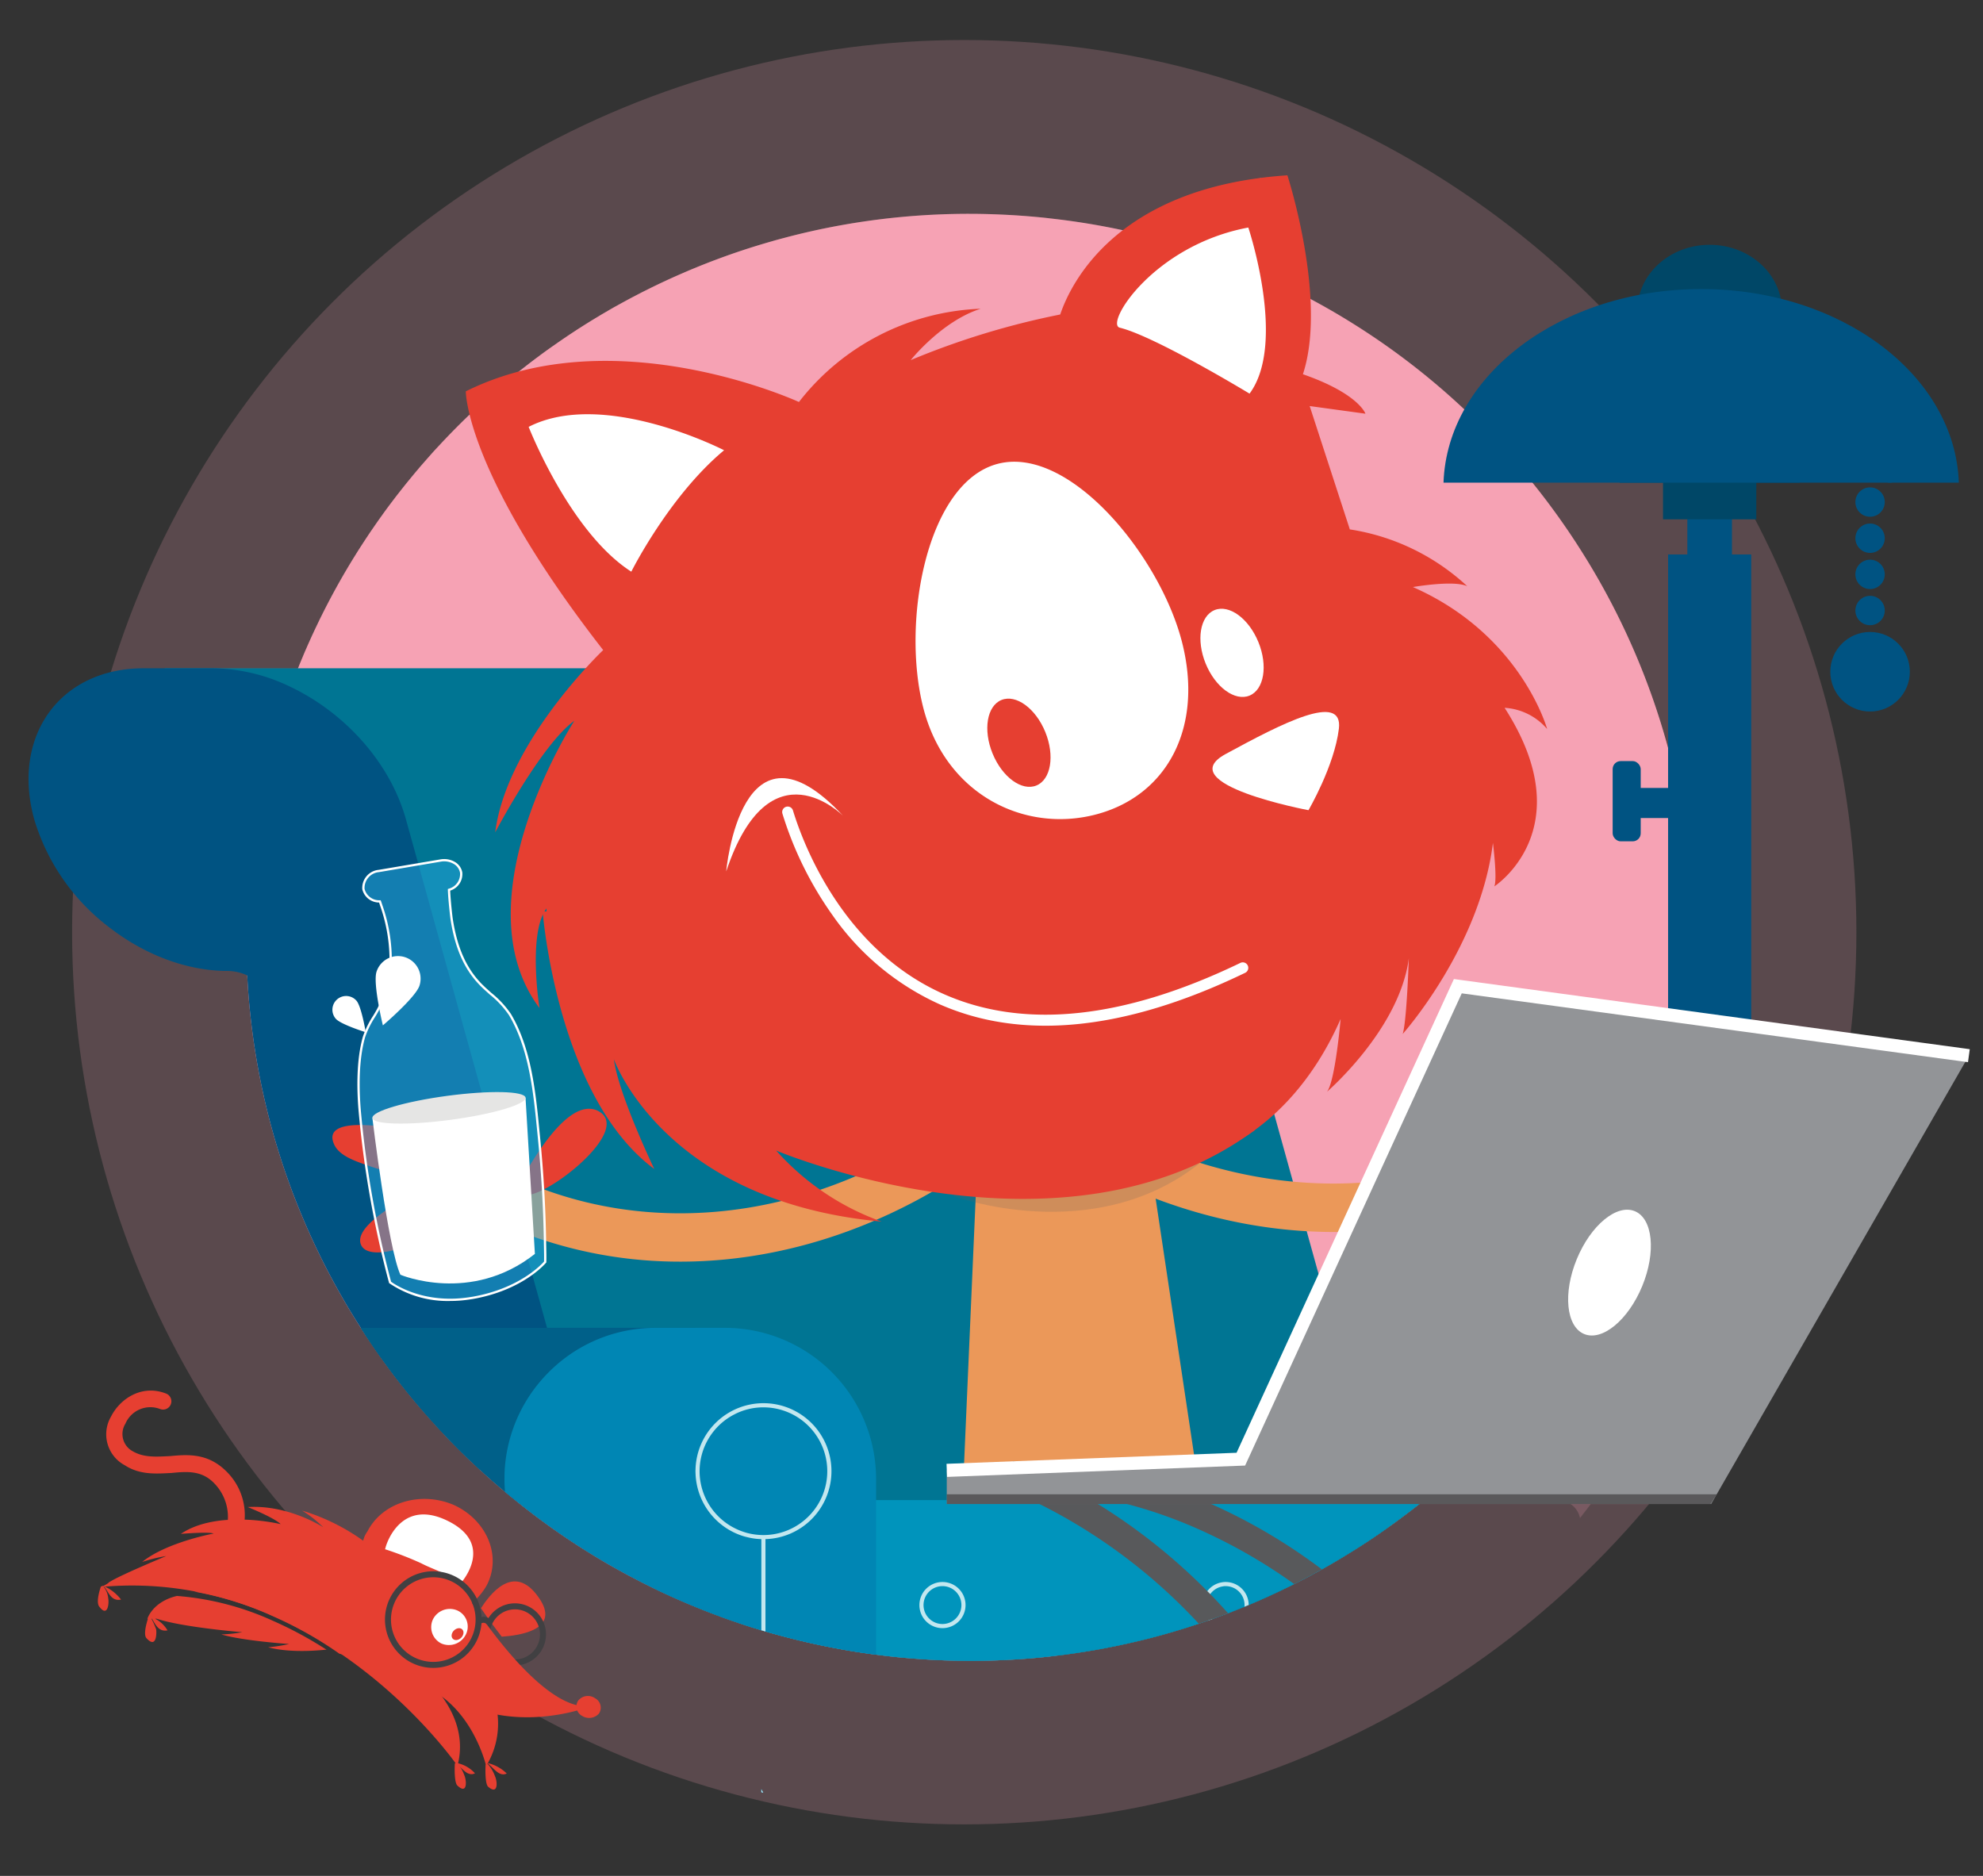 <svg xmlns="http://www.w3.org/2000/svg" viewBox="0 0 370 350"><rect x="0" y="0" width="370" height="350" fill="#333333" stroke="none"/><defs><style>.cls-1{isolation:isolate;}.cls-2,.cls-3{fill:#f6a2b4;}.cls-15,.cls-2{opacity:0.2;}.cls-4{fill:#005382;}.cls-5{fill:#006089;}.cls-6{fill:#046764;}.cls-7{fill:#007593;}.cls-8{fill:#0094bc;}.cls-9{fill:#c2e7ef;}.cls-10{fill:#0086b4;}.cls-11{fill:#05524e;}.cls-12{fill:#eb9859;}.cls-13{fill:#fff;}.cls-14{fill:#e63f31;}.cls-15{fill:#616262;}.cls-15,.cls-18{mix-blend-mode:multiply;}.cls-16{fill:#58595b;}.cls-17{fill:#929497;}.cls-18{fill:#231f20;}.cls-18,.cls-21{opacity:0.5;}.cls-19{fill:#414042;}.cls-20{fill:#004767;}.cls-21{fill:#27aae1;}.cls-22{fill:#e5e5e4;}</style></defs><g class="cls-1"><g id="Layer_1" data-name="Layer 1"><circle class="cls-2" cx="179.915" cy="173.928" r="166.461"/><path class="cls-2" d="M142.057,333.816l.35.67c-.12-.04-.23-.07-.35-.1Z"/><path class="cls-2" d="M294.587,247.746h20.73v23.01q-3.63,5.085-7.64,9.86h-10.85q-.795,1.05-1.62,2.1c-.13.17-.26.35-.4.52a4.159,4.159,0,0,0-1.76-2.62,4.706,4.706,0,0,0-.48-.29,4.185,4.185,0,0,0-1.87-.44h-24.96c-.29.24-.57.47-.86.7-1.03.82-2.08,1.63-3.14,2.41-.38.29-.77.58-1.16.86-.48.36-.97.71-1.46,1.05-.33.25-.66.48-1,.71-.01.01-.02.01-.03.02-.64.45-1.29.9-1.94,1.34q-2.235,1.5-4.54,2.91c-1.6.99-3.22,1.95-4.86,2.86-.4.23-.81.45-1.21.67-1.2.66-2.4,1.29-3.62,1.91-.06.03-.11.05-.16.08-.75.38-1.51.75-2.27,1.11-.05.02-.09.05-.14.07q-1.08.51-2.16,1.02c-.77.35-1.54.7-2.32,1.04-.62.27-1.25.54-1.88.8-.26.11-.53.22-.79.33-.68.28-1.36.55-2.04.82-.22.09-.45.18-.67.27-.12.04-.23.09-.35.13-.3.11-.61.23-.91.34-.36.13-.71.26-1.07.39-.29.11-.59.21-.88.31-.26.1-.52.2-.79.29-.6.21-1.2.42-1.81.62a.567.567,0,0,1-.12.04c-.62.21-1.25.41-1.88.61-.4.13-.81.26-1.21.38q-3.78,1.17-7.67,2.11c-.62.15-1.23.29-1.85.43-.17.04-.35.08-.52.12-.48.11-.96.21-1.44.31-.26.06-.52.12-.79.17-.4.08-.8.16-1.21.24-.45.09-.9.18-1.35.26q-.84.165-1.68.3c-.05.01-.11.02-.17.03-1.07.18-2.14.35-3.22.51-1.02.15-2.04.29-3.06.41-.12.01-.23.03-.35.04-.07.01-.15.02-.22.03-.78.1-1.58.19-2.37.27a135.291,135.291,0,0,1-18.28.58c-2.36-.08-4.75-.23-7.14-.44-.62-.05-1.24-.11-1.86-.17-.41-.05-.81-.09-1.21-.13-.39-.05-.78-.09-1.17-.14-.07-.01-.15-.02-.22-.03-.41-.04-.82-.1-1.22-.15l-.93-.12c-.87-.12-1.74-.25-2.6-.38-1.07-.17-2.14-.35-3.21-.55a.498.498,0,0,1-.16-.03c-1.05-.19-2.1-.39-3.15-.61-1.07-.22-2.14-.46-3.21-.71q-1.59-.375-3.18-.78c-.59-.15-1.18-.31-1.77-.47-.11-.03-.23-.06-.34-.09-.88-.24-1.75-.49-2.63-.75-.32-.1-.64-.19-.96-.3q-.69-.195-1.38-.42c-.69-.22-1.39-.45-2.08-.68l-.09-.03c-.75-.24-1.5-.5-2.24-.77-.57-.2-1.13-.41-1.7-.63-.2-.07-.4-.15-.61-.22-3.77-1.43-7.47-3.01-11.07-4.75v-.01a1.109,1.109,0,0,1-.16-.07c-.29-.14-.58-.29-.87-.43-1.04-.51-2.06-1.04-3.08-1.57-1.94-1.02-3.86-2.09-5.74-3.2-1.88-1.12-3.73-2.27-5.55-3.47-1.82-1.2-3.6-2.44-5.36-3.73-1.75-1.28-3.47-2.61-5.16-3.97-.6-.47-1.19-.96-1.78-1.45-.71-.59-1.42-1.2-2.12-1.81-.33-.29-.67-.58-1-.88-.44-.39-.88-.78-1.31-1.19-.19-.16-.38-.33-.56-.5l-.01-.01c-.59-.54-1.17-1.09-1.74-1.64-.13-.12-.25-.24-.37-.36-.56-.53-1.11-1.07-1.66-1.62-.42-.42-.85-.86-1.27-1.29-.1-.1-.19-.19-.29-.29-.16-.16-.31-.32-.47-.49-.41-.42-.82-.85-1.21-1.28-.48-.51-.96-1.03-1.43-1.55-.47-.52-.94-1.04-1.4-1.57-.36-.4-.7-.8-1.05-1.2-.52-.6-1.03-1.21-1.54-1.82-.07-.09-.15-.18-.23-.28-.65-.78-1.28-1.57-1.91-2.37-.1-.13-.21-.27-.31-.4-.57-.72-1.12-1.44-1.66-2.17-.63-.84-1.25-1.69-1.86-2.54-.66-.92-1.3-1.85-1.93-2.79-.31-.45-.61-.9-.92-1.36-.3-.46-.6-.92-.89-1.38-.61-.95-1.21-1.9-1.8-2.87-.5-.82-.99-1.64-1.47-2.48q-2.31-3.99-4.35-8.13c-.06-.13-.11-.25-.17-.37-.25-.51-.5-1.03-.74-1.54-.83-1.76-1.63-3.55-2.38-5.35q-1.485-3.51-2.76-7.13a132.852,132.852,0,0,1-4.92-17.63,135.578,135.578,0,0,1-2.45-17.78c-.05-.78-.1-1.56-.14-2.34,0-.04-.01-.09-.01-.13-.03-.61-.06-1.22-.08-1.83-.13-3.52-.13-7.06.02-10.64.03-.88.08-1.75.13-2.63.06-.97.13-1.95.21-2.93.02-.27.04-.53.06-.8.03-.27.05-.54.08-.81.03-.37.07-.74.1-1.12q.105-1.08.24-2.16.09-.825.21-1.65.09-.795.21-1.59l-6.55-12.31-10.04-18.84H55.607q.435-1.095.9-2.19c.21-.51.43-1.03.66-1.54.17-.4.35-.8.53-1.2.55-1.24,1.13-2.47,1.72-3.69.22-.47.45-.93.68-1.39q2.805-5.625,6.1-10.93c.44-.71.88-1.41,1.34-2.11.41-.64.84-1.28,1.26-1.92.5-.74,1.01-1.48,1.52-2.21.3-.44.61-.87.92-1.3.74-1.04,1.5-2.06,2.28-3.08.36-.48.73-.95,1.1-1.42.12-.16.25-.32.37-.47.44-.55.87-1.1,1.32-1.64.57-.7,1.14-1.39,1.73-2.08.23-.28.47-.56.71-.83.55-.63,1.1-1.26,1.66-1.89.45-.51.91-1.01,1.38-1.51.4-.43.79-.85,1.19-1.27a134.191,134.191,0,0,1,11.41-10.71c.32-.27.64-.54.97-.8.87-.72,1.76-1.43,2.65-2.12.85-.67,1.71-1.32,2.58-1.96.06-.05.12-.09.18-.14.89-.66,1.8-1.31,2.71-1.94.92-.65,1.86-1.29,2.8-1.92.46-.3.91-.6,1.37-.9.29-.19.59-.38.89-.57.41-.26.82-.52,1.24-.78.3-.19.61-.38.91-.56.51-.31,1.03-.62,1.54-.93.52-.3,1.04-.61,1.56-.91.46-.27.93-.53,1.4-.79s.94-.52,1.42-.78c.93-.51,1.88-1,2.82-1.49.03-.01.05-.03.08-.04.34-.18.68-.35,1.03-.52,1.01-.51,2.02-1,3.04-1.48a.47.47,0,0,0,.1-.05c.99-.46,1.98-.91,2.98-1.35.55-.24,1.11-.48,1.66-.72a.778.778,0,0,0,.16-.07c1.06-.44,2.13-.88,3.2-1.3.56-.22,1.12-.44,1.69-.65q5.235-1.98,10.67-3.52c.71-.21,1.42-.4,2.14-.59q5.205-1.395,10.57-2.37a134.68,134.68,0,0,1,24.04-2.16c2.88,0,5.78.1,8.69.28q2.55.165,5.1.42c.47.05.93.1,1.4.16a134.449,134.449,0,0,1,50.67,16.19c.26.14.52.29.78.44,1.99,1.12,3.94,2.3,5.86,3.52a133.526,133.526,0,0,1,11.38,8.09q4.785,3.795,9.19,7.99a134.863,134.863,0,0,1,14.51,16.18c1.22,1.61,2.4,3.23,3.54,4.88,1.47,2.12,2.87,4.28,4.22,6.48a135.151,135.151,0,0,1,3.36,134.95q-1.155,2.115-2.38,4.18c-.72,1.22-1.46,2.43-2.22,3.62C294.787,247.436,294.687,247.596,294.587,247.746Z"/><path class="cls-3" d="M315.217,188.526a134.518,134.518,0,0,1-15.73,50.95q-1.155,2.115-2.38,4.18c-.72,1.22-1.46,2.43-2.22,3.62-.1.16-.2.32-.3.47-1.53,2.38-3.12,4.7-4.79,6.97q-2.775,3.765-5.78,7.32v.01c-.47.55-.94,1.1-1.42,1.65a135.713,135.713,0,0,1-16.86,16.19c-.29.24-.57.47-.86.7-1.03.82-2.08,1.63-3.14,2.41-.38.29-.77.58-1.16.86-.48.36-.97.71-1.46,1.05-.33.25-.66.48-1,.71-.01.01-.02.01-.03.02-.64.45-1.29.9-1.94,1.34q-2.235,1.5-4.54,2.91c-1.6.99-3.22,1.95-4.86,2.86-.4.23-.81.45-1.21.67-1.2.66-2.4,1.29-3.62,1.91-.06.03-.11.05-.16.08-.75.38-1.51.75-2.27,1.11-.05.02-.09.05-.14.07q-1.08.51-2.16,1.02c-.77.35-1.54.7-2.32,1.04-.62.27-1.25.54-1.88.8-.26.11-.53.22-.79.33-.68.28-1.36.55-2.04.82-.22.09-.45.18-.67.27-.12.04-.23.09-.35.13-.3.11-.61.23-.91.34-.36.13-.71.26-1.07.39-.29.11-.58.22-.87.32-.27.1-.53.19-.8.28-.6.21-1.2.42-1.81.62a.567.567,0,0,1-.12.04c-.62.21-1.25.41-1.88.61-.4.13-.81.26-1.21.38q-3.78,1.17-7.67,2.11c-.62.15-1.23.29-1.85.43-.17.04-.35.08-.52.12-.48.11-.96.21-1.44.31-.26.06-.52.12-.79.17-.4.08-.8.16-1.21.24-.45.09-.9.18-1.35.26q-.84.165-1.68.3c-.05.01-.11.02-.17.03-1.07.18-2.14.35-3.22.51-1.02.15-2.04.29-3.06.41-.12.01-.23.03-.35.04-.07.01-.15.02-.22.03-.78.1-1.58.19-2.37.27a135.291,135.291,0,0,1-18.28.58c-2.36-.08-4.75-.23-7.14-.44-.62-.05-1.24-.11-1.86-.17-.41-.05-.81-.09-1.21-.13-.39-.05-.78-.09-1.17-.14-.07-.01-.15-.02-.22-.03-.41-.04-.82-.1-1.22-.15l-.93-.12c-.87-.12-1.74-.25-2.6-.38-1.07-.17-2.14-.35-3.21-.55a.498.498,0,0,1-.16-.03c-1.05-.19-2.1-.39-3.15-.61-1.07-.22-2.14-.46-3.21-.71q-1.59-.375-3.18-.78c-.59-.15-1.18-.31-1.77-.47-.11-.03-.23-.06-.34-.09-.88-.24-1.75-.49-2.63-.75-.32-.1-.64-.19-.96-.3q-.69-.195-1.38-.42c-.69-.22-1.39-.45-2.08-.68l-.09-.03c-.75-.24-1.5-.5-2.24-.77-.57-.2-1.13-.41-1.7-.63-.2-.07-.4-.15-.61-.22-3.77-1.43-7.47-3.01-11.07-4.75-.05-.03-.11-.05-.16-.08-.29-.14-.58-.29-.87-.43-1.04-.51-2.06-1.04-3.08-1.57-1.94-1.02-3.86-2.09-5.74-3.2-1.88-1.12-3.73-2.27-5.55-3.47-1.82-1.2-3.6-2.44-5.36-3.73-1.75-1.28-3.47-2.61-5.16-3.97-.6-.47-1.19-.96-1.78-1.45-.71-.59-1.42-1.2-2.12-1.81-.33-.29-.67-.58-1-.88-.44-.39-.88-.78-1.31-1.19-.19-.16-.38-.33-.56-.5l-.01-.01c-.59-.54-1.17-1.09-1.74-1.64-.13-.12-.25-.24-.37-.36-.56-.53-1.11-1.07-1.66-1.62-.42-.42-.85-.86-1.27-1.29-.1-.1-.19-.19-.29-.29-.16-.16-.31-.32-.47-.49-.41-.42-.82-.85-1.21-1.28-.48-.51-.96-1.03-1.43-1.55-.47-.52-.94-1.04-1.4-1.57-.36-.4-.7-.8-1.05-1.2-.52-.6-1.03-1.21-1.54-1.82-.07-.09-.15-.18-.23-.28-.65-.78-1.28-1.57-1.91-2.37-.1-.13-.21-.27-.31-.4-.57-.72-1.12-1.44-1.66-2.17-.63-.84-1.25-1.69-1.86-2.54-.05-.06-.09-.13-.14-.19-.61-.86-1.2-1.72-1.79-2.6-.31-.45-.61-.9-.92-1.36-.3-.46-.6-.92-.89-1.38-.61-.95-1.21-1.9-1.8-2.87-.5-.82-.99-1.64-1.47-2.48q-2.31-3.99-4.35-8.13c-.06-.13-.11-.25-.17-.37-.25-.51-.5-1.03-.74-1.54-.83-1.76-1.63-3.55-2.38-5.35q-1.485-3.51-2.76-7.13a132.852,132.852,0,0,1-4.92-17.63,135.578,135.578,0,0,1-2.45-17.78c-.05-.78-.1-1.56-.14-2.34,0-.04-.01-.09-.01-.13-.03-.61-.06-1.22-.08-1.83-.04-1.17-.07-2.35-.08-3.54-.03-2.35.01-4.72.1-7.1.03-.88.08-1.75.13-2.63.06-.97.13-1.95.21-2.93.02-.27.04-.53.06-.8.03-.27.05-.54.08-.81.03-.37.07-.74.1-1.12q.105-1.08.24-2.16.09-.825.21-1.65.09-.795.21-1.59.12-.9.27-1.8.12-.825.27-1.65c.2-1.24.43-2.47.67-3.7.12-.58.24-1.17.36-1.76q.87-4.14,1.99-8.18.3-1.095.63-2.19c.16-.57.33-1.13.51-1.69.15-.5.31-.99.47-1.49.04-.13.08-.27.13-.4.16-.49.32-.98.49-1.47q.21-.615.42-1.23c.22-.62.44-1.25.67-1.87.03-.07.05-.15.08-.22.43-1.18.88-2.34,1.34-3.5q.435-1.095.9-2.19c.21-.51.43-1.03.66-1.54.17-.4.35-.8.53-1.2.55-1.24,1.13-2.47,1.72-3.69.22-.47.45-.93.68-1.39q2.805-5.625,6.1-10.93c.44-.71.88-1.41,1.34-2.11.41-.64.84-1.28,1.26-1.92.5-.74,1.01-1.48,1.52-2.21.3-.44.61-.87.92-1.3.74-1.04,1.5-2.06,2.28-3.08.36-.48.73-.95,1.1-1.42.12-.16.25-.32.37-.47.44-.55.87-1.1,1.32-1.64.57-.7,1.14-1.39,1.73-2.08.23-.28.47-.56.71-.83.55-.63,1.1-1.26,1.66-1.89.45-.51.91-1.01,1.38-1.51.4-.43.79-.85,1.19-1.27a134.191,134.191,0,0,1,11.41-10.71c.32-.27.64-.54.97-.8.87-.72,1.76-1.43,2.65-2.12.85-.67,1.71-1.32,2.58-1.96.06-.05.12-.09.18-.14.89-.66,1.8-1.31,2.71-1.94.92-.65,1.86-1.29,2.8-1.92.46-.3.91-.6,1.37-.9.29-.19.59-.38.89-.57.41-.26.82-.52,1.24-.78.3-.19.61-.38.91-.56.51-.31,1.03-.62,1.54-.93.52-.3,1.04-.61,1.56-.91.46-.27.93-.53,1.4-.79s.94-.52,1.42-.78c.93-.51,1.88-1,2.82-1.49.03-.01.05-.03.08-.04.34-.18.68-.35,1.03-.52,1.01-.51,2.02-1,3.04-1.48a.47.47,0,0,0,.1-.05c.99-.46,1.98-.91,2.98-1.35.55-.24,1.11-.48,1.66-.72a.778.778,0,0,0,.16-.07c1.06-.44,2.13-.88,3.2-1.3.56-.22,1.12-.44,1.69-.65q5.235-1.98,10.67-3.52c.71-.21,1.42-.4,2.14-.59q5.205-1.395,10.57-2.37a134.68,134.68,0,0,1,24.04-2.16c2.88,0,5.78.1,8.69.28q2.55.165,5.1.42c.47.05.93.1,1.4.16a134.449,134.449,0,0,1,50.67,16.19c.26.14.52.29.78.44,1.99,1.12,3.94,2.3,5.86,3.52a133.526,133.526,0,0,1,11.38,8.09q4.785,3.795,9.19,7.99a134.863,134.863,0,0,1,14.51,16.18c1.22,1.61,2.4,3.23,3.54,4.88,1.47,2.12,2.87,4.28,4.22,6.48A134.349,134.349,0,0,1,315.217,188.526Z"/><path class="cls-4" d="M75.397,252.656s-1.86.19-4.48.43c-.61-.86-1.2-1.72-1.79-2.6-.31-.45-.61-.9-.92-1.36-.3-.46-.6-.92-.89-1.38-.61-.95-1.21-1.9-1.8-2.87-.5-.82-.99-1.64-1.47-2.48q-2.31-3.99-4.35-8.13c-.06-.13-.11-.25-.17-.37-.25-.51-.5-1.03-.74-1.54-.83-1.76-1.63-3.55-2.38-5.35q-1.485-3.51-2.76-7.13a132.852,132.852,0,0,1-4.92-17.63,135.578,135.578,0,0,1-2.45-17.78c-.05-.78-.1-1.56-.14-2.34,0-.04-.01-.09-.01-.13-.03-.61-.06-1.22-.08-1.83-.04-1.17-.07-2.35-.08-3.54l7.43,3.89Z"/><rect class="cls-4" x="311.242" y="103.45" width="15.512" height="146.294" transform="translate(637.996 353.194) rotate(180)"/><path class="cls-5" d="M141.327,303.936q-.69-.195-1.38-.42c-.69-.22-1.39-.45-2.08-.68l-.09-.03c-.75-.24-1.5-.5-2.24-.77-.57-.2-1.13-.41-1.7-.63-.2-.07-.4-.15-.61-.22q-5.745-2.175-11.23-4.83c-.29-.14-.58-.29-.87-.43-1.04-.51-2.06-1.04-3.08-1.57-1.94-1.02-3.86-2.09-5.74-3.2-1.88-1.12-3.73-2.27-5.55-3.47-1.82-1.2-3.6-2.44-5.36-3.73-1.75-1.28-3.47-2.61-5.16-3.97-.6-.47-1.19-.96-1.78-1.45-.71-.59-1.42-1.2-2.12-1.81-.33-.29-.67-.58-1-.88-.44-.39-.88-.78-1.31-1.19-.19-.16-.38-.33-.56-.5l-.01-.01c-.59-.54-1.17-1.09-1.74-1.64-.13-.12-.25-.24-.37-.36-.56-.53-1.11-1.07-1.66-1.62-.52-.52-1.04-1.05-1.56-1.58-.16-.16-.31-.32-.47-.49-.41-.42-.82-.85-1.21-1.28q-1.455-1.53-2.83-3.12c-.36-.4-.7-.8-1.05-1.2-.52-.6-1.03-1.21-1.54-1.82-.07-.09-.15-.18-.23-.28-.65-.78-1.28-1.57-1.91-2.37-.1-.13-.21-.27-.31-.4-.57-.72-1.12-1.44-1.66-2.17-.63-.84-1.25-1.69-1.86-2.54-.66-.92-1.3-1.85-1.93-2.79-.31-.45-.61-.9-.92-1.36-.3-.46-.6-.92-.89-1.38h67.92l1.66,15.34.1.82,1.72,15.98.67,6.13.09.8Z"/><path class="cls-5" d="M142.057,333.816l.35.67c-.12-.04-.23-.07-.35-.1Z"/><path class="cls-6" d="M294.587,247.746c-1.53,2.38-3.12,4.7-4.79,6.97q-2.775,3.765-5.78,7.32v.01c-.47.55-.94,1.1-1.42,1.65a135.713,135.713,0,0,1-16.86,16.19c-.29.24-.57.47-.86.7-1.03.82-2.08,1.63-3.14,2.41-.38.29-.77.58-1.16.86-.48.36-.97.71-1.46,1.05-.33.25-.66.48-1,.71-.01.01-.02.01-.03.02-.64.45-1.29.9-1.94,1.34q-2.235,1.5-4.54,2.91c-1.6.99-3.22,1.95-4.86,2.86-.4.23-.81.45-1.21.67-1.2.66-2.4,1.29-3.62,1.91-.06.03-.11.05-.16.08-.75.38-1.51.75-2.27,1.11-.05.02-.09.05-.14.07q-1.08.51-2.16,1.02c-.77.35-1.54.7-2.32,1.04-.62.27-1.25.54-1.88.8-.26.11-.53.22-.79.33-.68.28-1.36.55-2.04.82-.22.09-.45.18-.67.27-.12.04-.23.09-.35.13-.3.11-.61.23-.91.34-.36.13-.71.26-1.07.39-.29.11-.58.22-.87.32-.27.1-.53.19-.8.28-.6.21-1.2.42-1.81.62a.567.567,0,0,1-.12.04c-.62.21-1.25.41-1.88.61-.4.13-.81.26-1.21.38q-3.78,1.17-7.67,2.11c-.62.15-1.23.29-1.85.43-.17.04-.35.08-.52.12-.48.11-.96.21-1.44.31-.26.06-.52.12-.79.17-.4.08-.8.16-1.21.24-.45.09-.9.18-1.35.26q-.84.165-1.68.3c-.05.01-.11.02-.17.03-1.07.18-2.14.35-3.22.51-1.02.15-2.04.29-3.06.41-.12.01-.23.03-.35.04v-61.16Z"/><path class="cls-7" d="M239.347,296.586q-1.08.51-2.16,1.02c-.77.35-1.54.7-2.32,1.04-.62.27-1.25.54-1.88.8-.26.11-.53.22-.79.33-.68.28-1.36.55-2.04.82-.22.09-.45.18-.67.27-.12.04-.23.09-.35.13-.3.11-.61.23-.91.34-.36.13-.71.26-1.07.39-.29.11-.58.22-.87.32-.27.1-.53.19-.8.28-.6.21-1.2.42-1.81.62a.567.567,0,0,1-.12.04c-.62.21-1.25.41-1.88.61-.4.13-.81.26-1.21.38q-3.78,1.17-7.67,2.11c-.62.15-1.23.29-1.85.43-.17.04-.35.08-.52.12-.48.11-.96.21-1.44.31-.26.06-.52.12-.79.17-.4.08-.8.16-1.21.24-.45.09-.9.18-1.35.26q-.84.165-1.68.3c-.05.01-.11.02-.17.03-1.07.18-2.14.35-3.22.51-1.02.15-2.04.29-3.06.41-.12.01-.23.03-.35.04-.07.01-.15.02-.22.03-.78.1-1.58.19-2.37.27a135.291,135.291,0,0,1-18.28.58c-2.36-.08-4.75-.23-7.14-.44-.62-.05-1.24-.11-1.86-.17-.41-.05-.81-.09-1.21-.13-.39-.05-.78-.09-1.17-.14-.07-.01-.15-.02-.22-.03-.41-.04-.82-.1-1.22-.15l-.93-.12c-.87-.12-1.74-.25-2.6-.38-1.07-.17-2.14-.35-3.21-.55a.498.498,0,0,1-.16-.03c-1.05-.19-2.1-.39-3.15-.61-1.07-.22-2.14-.46-3.21-.71q-1.59-.375-3.18-.78c-.59-.15-1.18-.31-1.77-.47-.11-.03-.23-.06-.34-.09-.88-.24-1.75-.49-2.63-.75-.32-.1-.64-.19-.96-.3q-.69-.195-1.38-.42c-.69-.22-1.39-.45-2.08-.68l-.09-.03c-.75-.24-1.5-.5-2.24-.77-.57-.2-1.13-.41-1.7-.63-.2-.07-.4-.15-.61-.22-3.77-1.43-7.47-3.01-11.07-4.75v-.01l-8.76-16.44-4.99-9.39-.01-.03-7.13-13.36-5.03-9.46-48.93-91.91-6.55-12.31-10.04-18.84h150.25l16.19,39.18,12.73,40.06,5.26,16.53.01.03,8.66,27.26,7.21,22.66.55,1.72.41,1.32,1.71,5.36.35,1.08.23.73,1.6,5.05,2.45,7.71Z"/><path class="cls-4" d="M109.487,274.496h-16.48a19.287,19.287,0,0,1-3.54-.34l-.01-.01c-.59-.54-1.17-1.09-1.74-1.64-.13-.12-.25-.24-.37-.36-.56-.53-1.11-1.07-1.66-1.62q-3.72-3.705-7.12-7.67c-.52-.6-1.03-1.21-1.54-1.82-.07-.09-.15-.18-.23-.28-.65-.78-1.28-1.57-1.91-2.37-.1-.13-.21-.27-.31-.4-.57-.72-1.12-1.44-1.66-2.17-.63-.84-1.25-1.69-1.86-2.54-.66-.92-1.3-1.85-1.93-2.79l-.76-2.74-16.42-59.18a10.389,10.389,0,0,0-3.63-5.24,10.943,10.943,0,0,0-2.19-1.33,8.772,8.772,0,0,0-3.66-.84c-7.8,0-15.73-3.16-22.26-8.27a39.51,39.51,0,0,1-13.81-19.97c-4.32-15.59,4.81-28.23,20.41-28.23H39.687a33.928,33.928,0,0,1,14.58,3.5c10.05,4.8,18.53,14.07,21.49,24.73l7.83,28.24,18.48,66.59Z"/><path class="cls-7" d="M259.117,284.906c-.33.25-.66.48-1,.71-.01.01-.02.01-.03.02-.64.45-1.29.9-1.94,1.34q-2.235,1.5-4.54,2.91c-1.6.99-3.22,1.95-4.86,2.86-.4.23-.81.45-1.21.67-1.2.66-2.4,1.29-3.62,1.91-.06.03-.11.05-.16.08-.75.38-1.51.75-2.27,1.11-.05.02-.09.05-.14.07q-1.08.51-2.16,1.02c-.77.35-1.54.7-2.32,1.04-.62.27-1.25.54-1.88.8-.26.11-.53.22-.79.33-.68.28-1.36.55-2.04.82-.22.09-.45.18-.67.27l-1.34-4.88-.21-.75-2.49-9.09-1.51-5.53-.21-.73-.08-.28-.22-.8-1.08-3.98-.28-1-.33-1.2-.33-1.22-6.49-23.66-12.05-43.97-4.18-15.2a10.272,10.272,0,0,0-3.63-5.25,9.668,9.668,0,0,0-5.84-2.17c-7.8,0-15.73-3.16-22.26-8.28a39.22,39.22,0,0,1-13.8-19.96c-4.34-15.59,4.8-28.23,20.39-28.23h12.88c15.6,0,31.75,12.64,36.07,28.23l7.84,28.24,15.69,56.54v.01l.51,1.83.5,1.83,1.77,6.38,8.61,31.06.31,1.08.2.73Z"/><path class="cls-8" d="M265.737,279.886c-.29.24-.57.47-.86.7-1.03.82-2.08,1.63-3.14,2.41-.38.29-.77.58-1.16.86-.48.36-.97.71-1.46,1.05-.33.25-.66.48-1,.71-.01.01-.02.01-.03.02-.64.45-1.29.9-1.94,1.34q-2.235,1.5-4.54,2.91c-1.6.99-3.22,1.95-4.86,2.86-.4.23-.81.45-1.21.67-1.2.66-2.4,1.29-3.62,1.91-.06.03-.11.05-.16.08-.75.38-1.51.75-2.27,1.11-.05.02-.09.05-.14.07q-1.08.51-2.16,1.02c-.77.35-1.54.7-2.32,1.04-.62.27-1.25.54-1.88.8-.26.11-.53.22-.79.33-.68.28-1.36.55-2.04.82-.22.09-.45.18-.67.27-.12.04-.23.09-.35.13-.3.11-.61.23-.91.34-.36.13-.71.26-1.07.39-.29.11-.58.22-.87.32-.27.1-.53.19-.8.28-.6.21-1.2.42-1.81.62a.567.567,0,0,1-.12.04c-.62.21-1.25.41-1.88.61-.4.13-.81.26-1.21.38q-3.78,1.17-7.67,2.11c-.62.15-1.23.29-1.85.43-.17.04-.35.08-.52.12-.48.11-.96.21-1.44.31-.26.06-.52.12-.79.17-.4.08-.8.16-1.21.24-.45.09-.9.18-1.35.26q-.84.165-1.68.3c-.05.01-.11.02-.17.03-1.07.18-2.14.35-3.22.51-1.02.15-2.04.29-3.06.41-.12.01-.23.03-.35.04-.07.01-.15.02-.22.03-.78.1-1.58.19-2.37.27a135.291,135.291,0,0,1-18.28.58c-2.36-.08-4.75-.23-7.14-.44-.62-.05-1.24-.11-1.86-.17-.41-.05-.81-.09-1.21-.13-.39-.05-.78-.09-1.17-.14-.07-.01-.15-.02-.22-.03-.41-.04-.82-.1-1.22-.15l-.93-.12c-.87-.12-1.74-.25-2.6-.38-1.07-.17-2.14-.35-3.21-.55a.498.498,0,0,1-.16-.03c-1.05-.19-2.1-.39-3.15-.61-1.07-.22-2.14-.46-3.21-.71q-1.59-.375-3.18-.78c-.59-.15-1.18-.31-1.77-.47-.11-.03-.23-.06-.34-.09-.88-.24-1.75-.49-2.63-.75-.32-.1-.64-.19-.96-.3q-.69-.195-1.38-.42c-.69-.22-1.39-.45-2.08-.68V279.886Z"/><path class="cls-9" d="M175.847,295.166a4.305,4.305,0,1,0,4.31,4.3A4.3,4.3,0,0,0,175.847,295.166Zm0,7.84a3.535,3.535,0,1,1,3.54-3.54A3.545,3.545,0,0,1,175.847,303.006Z"/><path class="cls-9" d="M232.987,299.446a4.296,4.296,0,0,0-4.3-4.28,3.809,3.809,0,0,0-.75.07,4.21,4.21,0,0,0-2.67,1.64,4.26,4.26,0,0,0,.22,5.45c.27-.09.53-.18.8-.28l-.01-.01a3.502,3.502,0,0,1-1.12-2.57,3.543,3.543,0,0,1,2.99-3.48,2.415,2.415,0,0,1,.54-.05,3.529,3.529,0,0,1,3.53,3.53,1.614,1.614,0,0,1-.02.31C232.457,299.666,232.727,299.556,232.987,299.446Z"/><path class="cls-5" d="M129.777,247.746v32.24h-33.54c-.6-.47-1.19-.96-1.78-1.45-1.7-1.42-3.37-2.88-4.99-4.38l-.01-.01c-.59-.54-1.17-1.09-1.74-1.64-.13-.12-.25-.24-.37-.36-.56-.53-1.11-1.07-1.66-1.62q-3.72-3.705-7.12-7.67c-.52-.6-1.03-1.21-1.54-1.82-.07-.09-.15-.18-.23-.28-.65-.78-1.28-1.57-1.91-2.37-.1-.13-.21-.27-.31-.4-.57-.72-1.12-1.44-1.66-2.17-.63-.84-1.25-1.69-1.86-2.54-.66-.92-1.3-1.85-1.93-2.79-.31-.45-.61-.9-.92-1.36-.3-.46-.6-.92-.89-1.38Z"/><path class="cls-10" d="M142.057,333.816l.35.67c-.12-.04-.23-.07-.35-.1Z"/><path class="cls-10" d="M163.467,275.966v32.76l-.93-.12c-.87-.12-1.74-.25-2.6-.38a137.415,137.415,0,0,1-17.11-3.83c-.18-.05-.36-.11-.54-.16-.08-.02-.15-.05-.23-.07-.24-.07-.49-.15-.73-.23-1.16-.34-2.31-.72-3.46-1.1l-.09-.03c-.75-.24-1.5-.5-2.24-.77-.57-.2-1.13-.41-1.7-.63-.2-.07-.4-.15-.61-.22-3.77-1.43-7.47-3.01-11.07-4.75-.05-.03-.11-.05-.16-.08-.29-.14-.58-.29-.87-.43-1.04-.51-2.06-1.04-3.08-1.57a133.67,133.67,0,0,1-21.81-14.37c-.67-.53-1.34-1.08-2-1.63a23.731,23.731,0,0,1-.11-2.39c0-.49.01-.99.03-1.48a28.182,28.182,0,0,1,7.11-17.28,29.058,29.058,0,0,1,2.68-2.64,28.053,28.053,0,0,1,18.41-6.82h12.88A28.223,28.223,0,0,1,163.467,275.966Z"/><path class="cls-5" d="M87.487,272.286a134.568,134.568,0,0,1-16.43-19.01q-1.455-2.055-2.85-4.15c.2.05.39.12.59.19A28.232,28.232,0,0,1,87.487,272.286Z"/><path class="cls-9" d="M129.765,274.489c0,.11,0,.219.011.329a12.683,12.683,0,0,0,8.089,11.503,10.534,10.534,0,0,0,1.613.494,11.779,11.779,0,0,0,2.579.351c.121.011.252.011.384.011s.263,0,.384-.011a12.684,12.684,0,1,0-13.05-12.995A2.978,2.978,0,0,0,129.765,274.489Zm.769,0a11.921,11.921,0,0,1,6.465-10.581,11.674,11.674,0,0,1,5.444-1.328,11.914,11.914,0,1,1,0,23.828,12.176,12.176,0,0,1-3.051-.395,12.557,12.557,0,0,1-1.525-.527A11.917,11.917,0,0,1,130.533,274.489Z"/><path class="cls-9" d="M142.057,333.816l.35.67c-.12-.04-.23-.07-.35-.1Z"/><path class="cls-9" d="M142.827,286.796v17.6c-.18-.05-.36-.11-.54-.16-.08-.02-.15-.05-.23-.07v-17.37Z"/><path class="cls-11" d="M253.89,237.411h55.448a0,0,0,0,1,0,0v2.644a7.687,7.687,0,0,1-7.687,7.687H261.577A7.687,7.687,0,0,1,253.89,240.055V237.411A0,0,0,0,1,253.89,237.411Z"/><polygon class="cls-12" points="223.304 274.813 212.679 203.977 182.927 203.34 179.773 275.589 223.304 274.813"/><path class="cls-12" d="M284.911,218.64,281.992,216.205a15.207,15.207,0,0,1-1.709-2.235c-26.504,12.327-59.075,7.947-86.185-12.459l-5.406,7.184c18.152,13.662,38.597,20.769,58.469,21.15a82.967,82.967,0,0,0,40.855-9.712A15.049,15.049,0,0,1,284.911,218.64Z"/><path class="cls-12" d="M185.976,202.657c-28.18,24.835-64.552,30.623-93.584,15.201.282,3.424.5,6.854.684,10.295a81.883,81.883,0,0,0,28.522,7.078c24.132,1.509,49.343-7.342,70.322-25.83Z"/><polygon class="cls-13" points="178.544 207.888 129.839 189.381 116.623 130.907 112.724 112.282 92.109 78.001 102.389 68.929 134.99 73.883 171.146 88.442 213.669 51.748 235.205 33.197 238.049 81.165 259.6 118.182 254.876 156.797 222.1 198.254 178.544 207.888"/><path class="cls-14" d="M288.675,136.02s-4.827-17.592-25.045-26.489c0,0,7.679-1.35,10.148-.146A41.398,41.398,0,0,0,251.861,98.774l-7.493-23.013,10.407,1.425s-1.247-3.74-11.669-7.361c4.606-14.016-2.897-37.117-2.897-37.117-31.954,2.138-40.503,20.368-42.386,25.97a146.497,146.497,0,0,0-27.894,8.51s5.776-7.278,13.053-9.583a45.046,45.046,0,0,0-33.912,17.399S114.74,59.161,86.915,73.015c0,0-.133,15.218,25.632,48.276,0,0-17.98,17.036-20.148,34,0,0,8.643-16.433,14.763-20.804,0,0-21.6,33.414-6.504,53.591,0,0-2.212-13.859,1.304-18.58,0,0,.28,13.186,5.164,23.945q-.359-.16-.723-.312a12.871,12.871,0,0,1,1.895,1.925c.049.062.084.121.132.183a34.459,34.459,0,0,1,5.718,1.106c-1.433-4.009-2.495-8.405-1.662-11.241a121.44,121.44,0,0,0,6.147,12.926c.737.332,1.479.644,2.2,1.034,4.426,2.393,8.609,4.957,12.745,7.728q3.412.372,6.822.761c10.932,2.923,18.135,5.576,30.087,6.749,10.93,1.073,21.692,2.41,32.535,4.094,5.219.81,8.918-.772,14.649-1.695,7.816-1.258,12.339-4.903.167,1.844a47.415,47.415,0,0,1,10.106-4.165c-.045-.024-.132-.071-.132-.071l-.004-.004c.682-.3,1.37-.608,2.066-.931a26.343,26.343,0,0,0,5.137-3.193c4.308-3.283,10.484-9.451,15.132-20.066,0,0-1.004,11.629-2.544,13.583,0,0,13.553-11.664,15.264-24.897,0,0-.375,11.74-1.141,14.118,0,0,14.425-16.139,16.837-35.65,0,0,.861,6.739.26,8.112,0,0,16.521-10.668,1.92-33.317A11.293,11.293,0,0,1,288.675,136.02ZM117.793,106.661C106.298,99.301,98.639,79.644,98.639,79.644c14.035-7.193,36.465,4.362,36.465,4.362C124.852,92.535,117.793,106.661,117.793,106.661Zm86.637,45.315c-13.311,3.459-27.948-3.717-32.129-19.809-4.18-16.094.563-42.173,13.874-45.631,13.311-3.458,30.149,17.015,34.331,33.107C224.685,135.735,217.74,148.518,204.43,151.976ZM233.147,73.442s-17.637-10.698-24.212-12.302c-2.837-.692,6.259-15.386,23.981-18.686C232.916,42.453,240.144,64.036,233.147,73.442Z"/><path class="cls-15" d="M177.535,223.041s26.467,9.999,46.547-6.193Z"/><path class="cls-14" d="M101.254,170.102s2.673,34.566,20.828,48.01c0,0-6.677-13.883-7.544-20.488,0,0,9.313,26.567,49.964,30.301a48.024,48.024,0,0,1-19.685-13.263s53.545,22.665,89.352-3.844L159.344,197.51s-35.661-29.188-36.461-29.219C122.083,168.261,101.254,170.102,101.254,170.102Z"/><path class="cls-13" d="M228.696,140.681C218.323,146.317,244.144,151.164,244.144,151.164s4.841-8.264,5.673-15.204C250.647,129.017,239.068,135.044,228.696,140.681Z"/><path class="cls-14" d="M96.244,226.255c-1.557,2.848-4.342,7.759-8.096,7.755-7.241.01.444-9.39,2.534-12.198a86.611,86.611,0,0,1-10.575,8.156,25.849,25.849,0,0,1-6.403,3.22c-1.671.479-5.772,1.194-6.438-1.204-.661-2.381,3.311-5.162,4.939-6.308a23.78,23.78,0,0,1,16.343-4.021c-4.193-.572-8.375-1.243-12.509-2.157a61.365,61.365,0,0,1-7.765-2.16c-1.95-.71-4.892-1.656-5.879-3.711-2.783-5.799,10.826-3.206,12.958-2.807,8.354,1.566,14.142,4.683,21.378,9.008l.513.307c2.151-3.612,8.665-15.251,14.123-12.969,6.997,3.202-8.131,15.29-12.726,15.763Z"/><path class="cls-14" d="M283.312,220.333c.978,3.095,2.764,8.451,6.448,9.171,7.103,1.407,1.376-9.299-.133-12.458a86.613,86.613,0,0,0,8.802,10.043,25.848,25.848,0,0,0,5.662,4.395c1.547.793,5.433,2.285,6.549.061,1.108-2.208-2.253-5.704-3.629-7.142a23.78,23.78,0,0,0-15.261-7.098c4.224.248,8.458.397,12.69.297a61.364,61.364,0,0,0,8.036-.621c2.05-.321,5.12-.681,6.484-2.507,3.85-5.153-10.004-5.235-12.173-5.254-8.499-.075-14.779,1.866-22.714,4.714l-.563.202c-1.414-3.959-5.559-16.636-11.355-15.45-7.483,1.792,5.029,16.572,9.445,17.922Z"/><path class="cls-13" d="M157.339,152.242c-19.123-20.565-21.84,10.344-21.84,10.344h0C143.606,138.252,157.339,152.242,157.339,152.242Z"/><path class="cls-13" d="M185.508,190.515c13.495,2.519,29.189-.492,46.823-9.009a1.027,1.027,0,1,0-.894-1.85c-21.657,10.46-40.226,12.44-55.19,5.885-19.111-8.371-26.486-28.391-28.291-34.327a1.027,1.027,0,1,0-1.966.597,66.347,66.347,0,0,0,9.39,19.005,48.921,48.921,0,0,0,20.042,16.606A46.18,46.18,0,0,0,185.508,190.515Z"/><path class="cls-16" d="M246.637,292.806c-.36.21-.74.41-1.1.61-1.2.66-2.4,1.29-3.62,1.91-.06.03-.11.05-.16.08-.1.05-.19.1-.29.14-1.05-.76-2.1-1.48-3.14-2.17a99.778,99.778,0,0,0-12.88-7.23,87.569,87.569,0,0,0-15.17-5.53c-1.43-.38-2.52-.6-3.19-.73-.46-.08-.71-.12-.76-.13l.14-.95.5-3.7.09-.61c.09.02,1.06.17,2.73.55a88.2,88.2,0,0,1,11.91,3.76c.64.25,1.28.51,1.95.8.23.09.46.18.69.28.54.23,1.1.48,1.66.73a105.977,105.977,0,0,1,20.64,12.19Z"/><path class="cls-16" d="M229.137,300.996c-.3.11-.61.23-.91.34-.65.24-1.29.48-1.94.71-.27.1-.53.19-.8.28-.6.21-1.2.42-1.81.62a103.883,103.883,0,0,0-26.52-20.66c-1.12-.61-2.2-1.17-3.22-1.67-.51-.25-1.01-.5-1.49-.73-.83-.39-1.64-.75-2.38-1.08-1.08-.49-2.08-.89-2.97-1.24l.84-2.12.12-.32.49-1.24.49-1.24.01-.03c.02.01.03.02.05.03h.02c.83.32,1.72.69,2.68,1.12h.01c.79.34,1.62.71,2.49,1.13h.03c.28.13.58.27.87.42.63.3,1.29.62,1.96.97,1.47.74,3.03,1.58,4.65,2.52.6.34,1.22.7,1.85,1.08.39.23.8.48,1.19.73a109.469,109.469,0,0,1,20.42,16.26l.55.55Q227.482,299.136,229.137,300.996Z"/><polygon class="cls-17" points="176.652 274.335 176.652 280.614 319.27 280.614 320.302 278.825 320.313 278.803 336.205 251.155 366.707 198.11 367.365 196.968 326.36 191.393 272.009 184.006 246.534 239.532 242.77 247.742 231.575 272.129 231.52 272.25 222.97 272.58 222.959 272.58 221.74 272.623 197.155 273.556 191.81 273.765 191.799 273.765 188.55 273.886 179.825 274.215 176.652 274.335"/><polygon class="cls-13" points="176.704 275.56 176.609 273.116 230.724 271.054 271.277 182.669 367.53 195.756 367.2 198.179 272.744 185.337 232.32 273.441 176.704 275.56"/><polygon class="cls-18" points="176.652 278.803 176.652 280.614 319.149 280.614 320.302 278.825 320.313 278.803 176.652 278.803"/><ellipse class="cls-13" cx="300.31" cy="237.439" rx="12.395" ry="6.604" transform="translate(-33.622 424.663) rotate(-67.609)"/><ellipse class="cls-14" cx="190.117" cy="138.581" rx="5.313" ry="8.618" transform="translate(-38.293 82.205) rotate(-22.225)"/><ellipse class="cls-13" cx="229.88" cy="121.809" rx="5.313" ry="8.618" transform="translate(-28.995 95.999) rotate(-22.225)"/><path class="cls-14" d="M93.619,305.371c-1.551-1.993-2.909-3.891-3.88-5.316,1.507-2.311,6.032-8.669,10.69-2.118C104.892,304.108,96.869,305.147,93.619,305.371Z"/><path class="cls-19" d="M90.317,304.296a5.796,5.796,0,1,1,5.114,6.405A5.802,5.802,0,0,1,90.317,304.296Zm1.115.125a4.673,4.673,0,1,0,5.164-4.123A4.678,4.678,0,0,0,91.433,304.421Z"/><path class="cls-14" d="M20.258,295.315a.094.094,0,0,1,.095-.097c1.9-1.263,10.661-4.891,10.661-4.891a28.657,28.657,0,0,0-4.484,1.098c4.553-3.681,13.335-5.301,13.335-5.301-.96-.373-6.12.063-6.12.063,6.934-4.662,18.631-1.816,18.631-1.816-1.256-1.23-6.153-3.189-6.153-3.189,7.646-.461,14.097,3.777,14.097,3.777a21.788,21.788,0,0,0-3.953-3.116,38.842,38.842,0,0,1,11.535,5.716,43.074,43.074,0,0,1,19.62,10.702s13.418,21.477,22.776,20.042c0,0-17.048,6.965-30.172-4.473,2.222,2.177,7.255,8.055,5.229,15.631,0,0-25.533-37.133-66.523-33.367A6.217,6.217,0,0,0,20.258,295.315Z"/><path class="cls-14" d="M92.406,317.625a15.148,15.148,0,0,1-1.696,11.876s-2.404-10.591-11.052-14.615l.927-2.879Z"/><path class="cls-14" d="M92.281,305.385l-1.456-2.089a13.98,13.98,0,0,0,1.551,1.993Z"/><path class="cls-14" d="M111.746,319.723a1.987,1.987,0,0,0-.699-2.862,2.338,2.338,0,0,0-3.152.415,1.987,1.987,0,0,0,.699,2.862A2.459,2.459,0,0,0,111.746,319.723Z"/><path class="cls-14" d="M36.246,296.968c4.876-.146,12.447,1.403,23.888,7.215l9.624,5.927s-2.493-.644-6.424-1.56a71.979,71.979,0,0,0-12.313-6.951A60.483,60.483,0,0,0,36.246,296.968Z"/><path class="cls-14" d="M50.839,302.366a71.726,71.726,0,0,1,10.098,5.444l-.287.003c-1.242.108-6.401.639-10.621-.465a29.583,29.583,0,0,0,3.915-.614s-8.613-.581-12.642-1.783a27.065,27.065,0,0,0,3.917-.423l.287-.003-.287.003c-.191.002-11.295-.936-15.997-2.514h0l-.287.003a5.661,5.661,0,0,1,2.318,2.176c-1.623.304-2.21-1.029-2.891-2.17l-.096.001a18.118,18.118,0,0,1,.881,1.999c.106,1.051-.059,3.539-1.8,1.644-.58-.568-.121-2.485.25-3.637l-.096.001s.924-3.166,5.503-4.264A52.858,52.858,0,0,1,50.839,302.366Z"/><path class="cls-14" d="M19.308,295.898c.967,1.042,1.369,2.951,3.278,2.549a8.141,8.141,0,0,0-3.278-2.549Z"/><path class="cls-14" d="M20.192,298.185a4.099,4.099,0,0,0-.98-2.285c-.096.001-.286.099-.382.1-.372,1.056-.924,3.166-.248,3.828C20.037,301.725,20.395,299.33,20.192,298.185Z"/><polygon class="cls-13" points="84.265 297.816 88.718 293.658 88.537 285.339 83.053 282.144 78.937 281.803 74.743 283.185 71.913 287.04 69.658 290.888 72.553 293.441 84.265 297.816"/><path class="cls-14" d="M90.843,295.74c2.813-5.48-.029-12.146-6.178-14.952-6.148-2.615-13.299-.533-16.112,4.947a4.58,4.58,0,0,0-.84,2.017c-1.288,4.986,1.445,10.41,6.922,12.84a14.095,14.095,0,0,0,6.515,1.177,2.648,2.648,0,0,1,.86-.104,6.233,6.233,0,0,0,1.527-.303c.666-.294,1.335-.396,1.906-.689a22.942,22.942,0,0,0,2.566-1.556A11.653,11.653,0,0,0,90.843,295.74Zm-5.35-.185-.136-.192c-1.452-1.707-4.49-2.486-6.798-3.705h0a63.386,63.386,0,0,0-6.721-2.609.964.964,0,0,0,.093-.288c.368-1.438,3.254-9.119,11.617-4.996,8.747,4.31,2.858,11.205,2.195,11.882h0C85.647,295.647,85.591,295.746,85.493,295.555Z"/><path class="cls-13" d="M86.921,304.962a3.528,3.528,0,0,1-4.574,1.673,3.404,3.404,0,0,1-1.576-4.479,3.528,3.528,0,0,1,4.574-1.673A3.297,3.297,0,0,1,86.921,304.962Z"/><ellipse class="cls-14" cx="85.374" cy="304.89" rx="1.243" ry="0.956" transform="translate(-190.515 149.545) rotate(-44.974)"/><path class="cls-14" d="M86.615,331.17a6.902,6.902,0,0,0-1.362-2.281.575.575,0,0,1-.382.1c-.083,1.244-.059,3.539.425,4.108C87.228,334.989,87.104,332.217,86.615,331.17Z"/><path class="cls-14" d="M40.765,289.941a1.582,1.582,0,0,0,1.817-.019,8.301,8.301,0,0,0,2.912-5.194,11.417,11.417,0,0,0-3.067-10.011c-3.48-3.599-7.207-3.369-10.647-3.047-2.485.121-4.874.337-6.991-.885a3.649,3.649,0,0,1-1.392-5.15,5.058,5.058,0,0,1,6.475-2.744,1.545,1.545,0,0,0,1.118-2.881c-4.513-1.771-8.598.949-10.285,4.313a6.544,6.544,0,0,0,2.579,9.059c2.888,1.883,6.041,1.564,8.718,1.441,3.153-.319,5.829-.442,8.151,2.116a8.971,8.971,0,0,1,2.276,7.436,5.971,5.971,0,0,1-1.782,3.461,1.55,1.55,0,0,0-.264,2.202C40.477,289.848,40.67,289.942,40.765,289.941Z"/><path class="cls-14" d="M84.966,328.891c1.253.944,2.227,2.655,3.654,1.971a6.168,6.168,0,0,0-3.654-1.971Z"/><path class="cls-14" d="M92.356,331.398a6.902,6.902,0,0,0-1.362-2.281.575.575,0,0,1-.382.1c-.083,1.244-.059,3.539.425,4.108C92.966,335.026,92.844,332.445,92.356,331.398Z"/><path class="cls-14" d="M90.896,328.926c1.253.944,2.227,2.655,3.654,1.971a7.504,7.504,0,0,0-3.654-1.971Z"/><path class="cls-19" d="M71.886,301.173a9.016,9.016,0,1,1,7.955,9.964A9.027,9.027,0,0,1,71.886,301.173Zm1.115.125a7.894,7.894,0,1,0,8.724-6.966A7.902,7.902,0,0,0,73.002,301.298Z"/><path class="cls-19" d="M90.9,303.131l.841-.742a1.98,1.98,0,0,0-2.779-.292l.705.873A.862.862,0,0,1,90.9,303.131Z"/><ellipse class="cls-20" cx="318.998" cy="57.947" rx="13.492" ry="12.273"/><rect class="cls-20" x="302.189" y="81.954" width="33.619" height="8.101"/><rect class="cls-4" x="314.836" y="94.37" width="8.323" height="12.737"/><rect class="cls-20" x="310.296" y="88.569" width="17.403" height="8.323"/><circle class="cls-4" cx="348.929" cy="125.332" r="7.42"/><path class="cls-21" d="M95.153,189.298c-1.283-2.158-3.803-3.888-5.537-5.686-3.234-3.354-4.655-7.643-5.352-12.178-.045-.298-.42-3.448-.485-5.413a3.055,3.055,0,0,0,2.266-3.226,3.178,3.178,0,0,0-3.839-2.242l-11.509,1.952a3.178,3.178,0,0,0-2.885,3.383,3.027,3.027,0,0,0,3.071,2.296q.141.401.272.804A30.912,30.912,0,0,1,72.877,180.308a20.315,20.315,0,0,1-1.625,6.623c-.91,2.161-2.698,4.319-3.333,6.541-1.175,4.119-1.162,9.289-.821,13.534a189.471,189.471,0,0,0,5.687,32.258s5.688,4.532,15.25,2.91l.01.003c9.563-1.623,13.682-6.722,13.682-6.722.027-1.286-.022-2.573-.041-3.858-.101-6.496-.487-12.913-1.125-19.378C99.817,204.677,99.128,195.985,95.153,189.298Z"/><path class="cls-13" d="M83.993,242.734a19.428,19.428,0,0,1-11.341-3.303l-.056-.044-.018-.069a189.918,189.918,0,0,1-5.693-32.295c-.307-3.81-.411-9.264.829-13.61a17.123,17.123,0,0,1,1.875-3.835,23.38,23.38,0,0,0,1.466-2.73,19.938,19.938,0,0,0,1.608-6.553,30.611,30.611,0,0,0-1.711-11.241q-.108-.333-.223-.663a3.224,3.224,0,0,1-3.128-2.467,3.384,3.384,0,0,1,3.059-3.629L82.171,160.344a3.96,3.96,0,0,1,2.657.449,2.827,2.827,0,0,1,1.427,1.967,3.224,3.224,0,0,1-2.257,3.409c.077,1.947.431,4.929.477,5.233.819,5.333,2.502,9.166,5.295,12.062.574.595,1.226,1.174,1.915,1.788a18.123,18.123,0,0,1,3.651,3.937h0c3.816,6.42,4.623,14.676,5.334,21.959l.103,1.048c.659,6.682,1.027,13.026,1.126,19.396.006.356.014.713.021,1.069.021.916.041,1.863.021,2.796l-.001.073-.046.057c-.042.052-4.279,5.182-13.812,6.799l-.05.008-.01-.003A24.321,24.321,0,0,1,83.993,242.734Zm-11.021-3.595c.605.448,6.167,4.328,15.026,2.825l.05-.008.01.003c8.804-1.508,12.98-6.038,13.456-6.584.018-.9-.002-1.816-.021-2.703-.008-.357-.016-.715-.021-1.072-.099-6.358-.467-12.691-1.124-19.361l-.103-1.049c-.707-7.239-1.509-15.444-5.277-21.783a17.823,17.823,0,0,0-3.567-3.836c-.696-.619-1.354-1.203-1.938-1.81-2.856-2.963-4.576-6.869-5.41-12.294-.047-.315-.422-3.481-.486-5.438l-.005-.158L83.711,165.82a2.836,2.836,0,0,0,2.124-2.988,2.413,2.413,0,0,0-1.222-1.671,3.535,3.535,0,0,0-2.371-.397L70.732,162.716a2.964,2.964,0,0,0-2.71,3.138,2.83,2.83,0,0,0,2.866,2.118l.147.003.049.139c.094.269.186.538.273.808a31.024,31.024,0,0,1,1.731,11.399,20.358,20.358,0,0,1-1.642,6.692,23.583,23.583,0,0,1-1.491,2.782,16.799,16.799,0,0,0-1.832,3.735c-1.224,4.285-1.118,9.684-.813,13.459A189.348,189.348,0,0,0,72.973,239.139Z"/><path class="cls-13" d="M69.483,208.603s2.893,24.132,5.225,29.235c0,0,13.133,5.562,25.095-3.891l-1.748-29.153Z"/><path class="cls-22" d="M98.055,204.794c.166,1.237-6.097,3.092-13.987,4.143-7.89,1.053-14.42.902-14.584-.334-.165-1.238,6.097-3.092,13.987-4.145C91.361,203.406,97.891,203.557,98.055,204.794Z"/><path class="cls-13" d="M66.514,186.712c.929,1.066,1.729,5.883,1.729,5.883s-4.662-1.452-5.591-2.519a2.561,2.561,0,1,1,3.862-3.365Z"/><path class="cls-13" d="M78.271,183.894c-.717,2.213-6.831,7.42-6.831,7.42s-1.9-7.803-1.184-10.016a4.212,4.212,0,1,1,8.015,2.596Z"/><circle class="cls-4" cx="348.929" cy="113.909" r="2.741"/><circle class="cls-4" cx="348.929" cy="107.164" r="2.741"/><circle class="cls-4" cx="348.929" cy="100.419" r="2.741"/><circle class="cls-4" cx="348.929" cy="93.675" r="2.741"/><circle class="cls-4" cx="352.604" cy="88.149" r="1.906"/><circle class="cls-4" cx="352.604" cy="83.458" r="1.906"/><path class="cls-4" d="M269.339,90.055c.687-20.039,21.94-36.123,48.076-36.123s47.389,16.084,48.076,36.123Z"/><rect class="cls-4" x="303.706" y="147.015" width="8.356" height="5.614" transform="translate(615.768 299.643) rotate(180)"/><rect class="cls-4" x="300.899" y="142.003" width="5.235" height="14.97" rx="1.492" transform="translate(607.033 298.976) rotate(180)"/></g></g></svg>